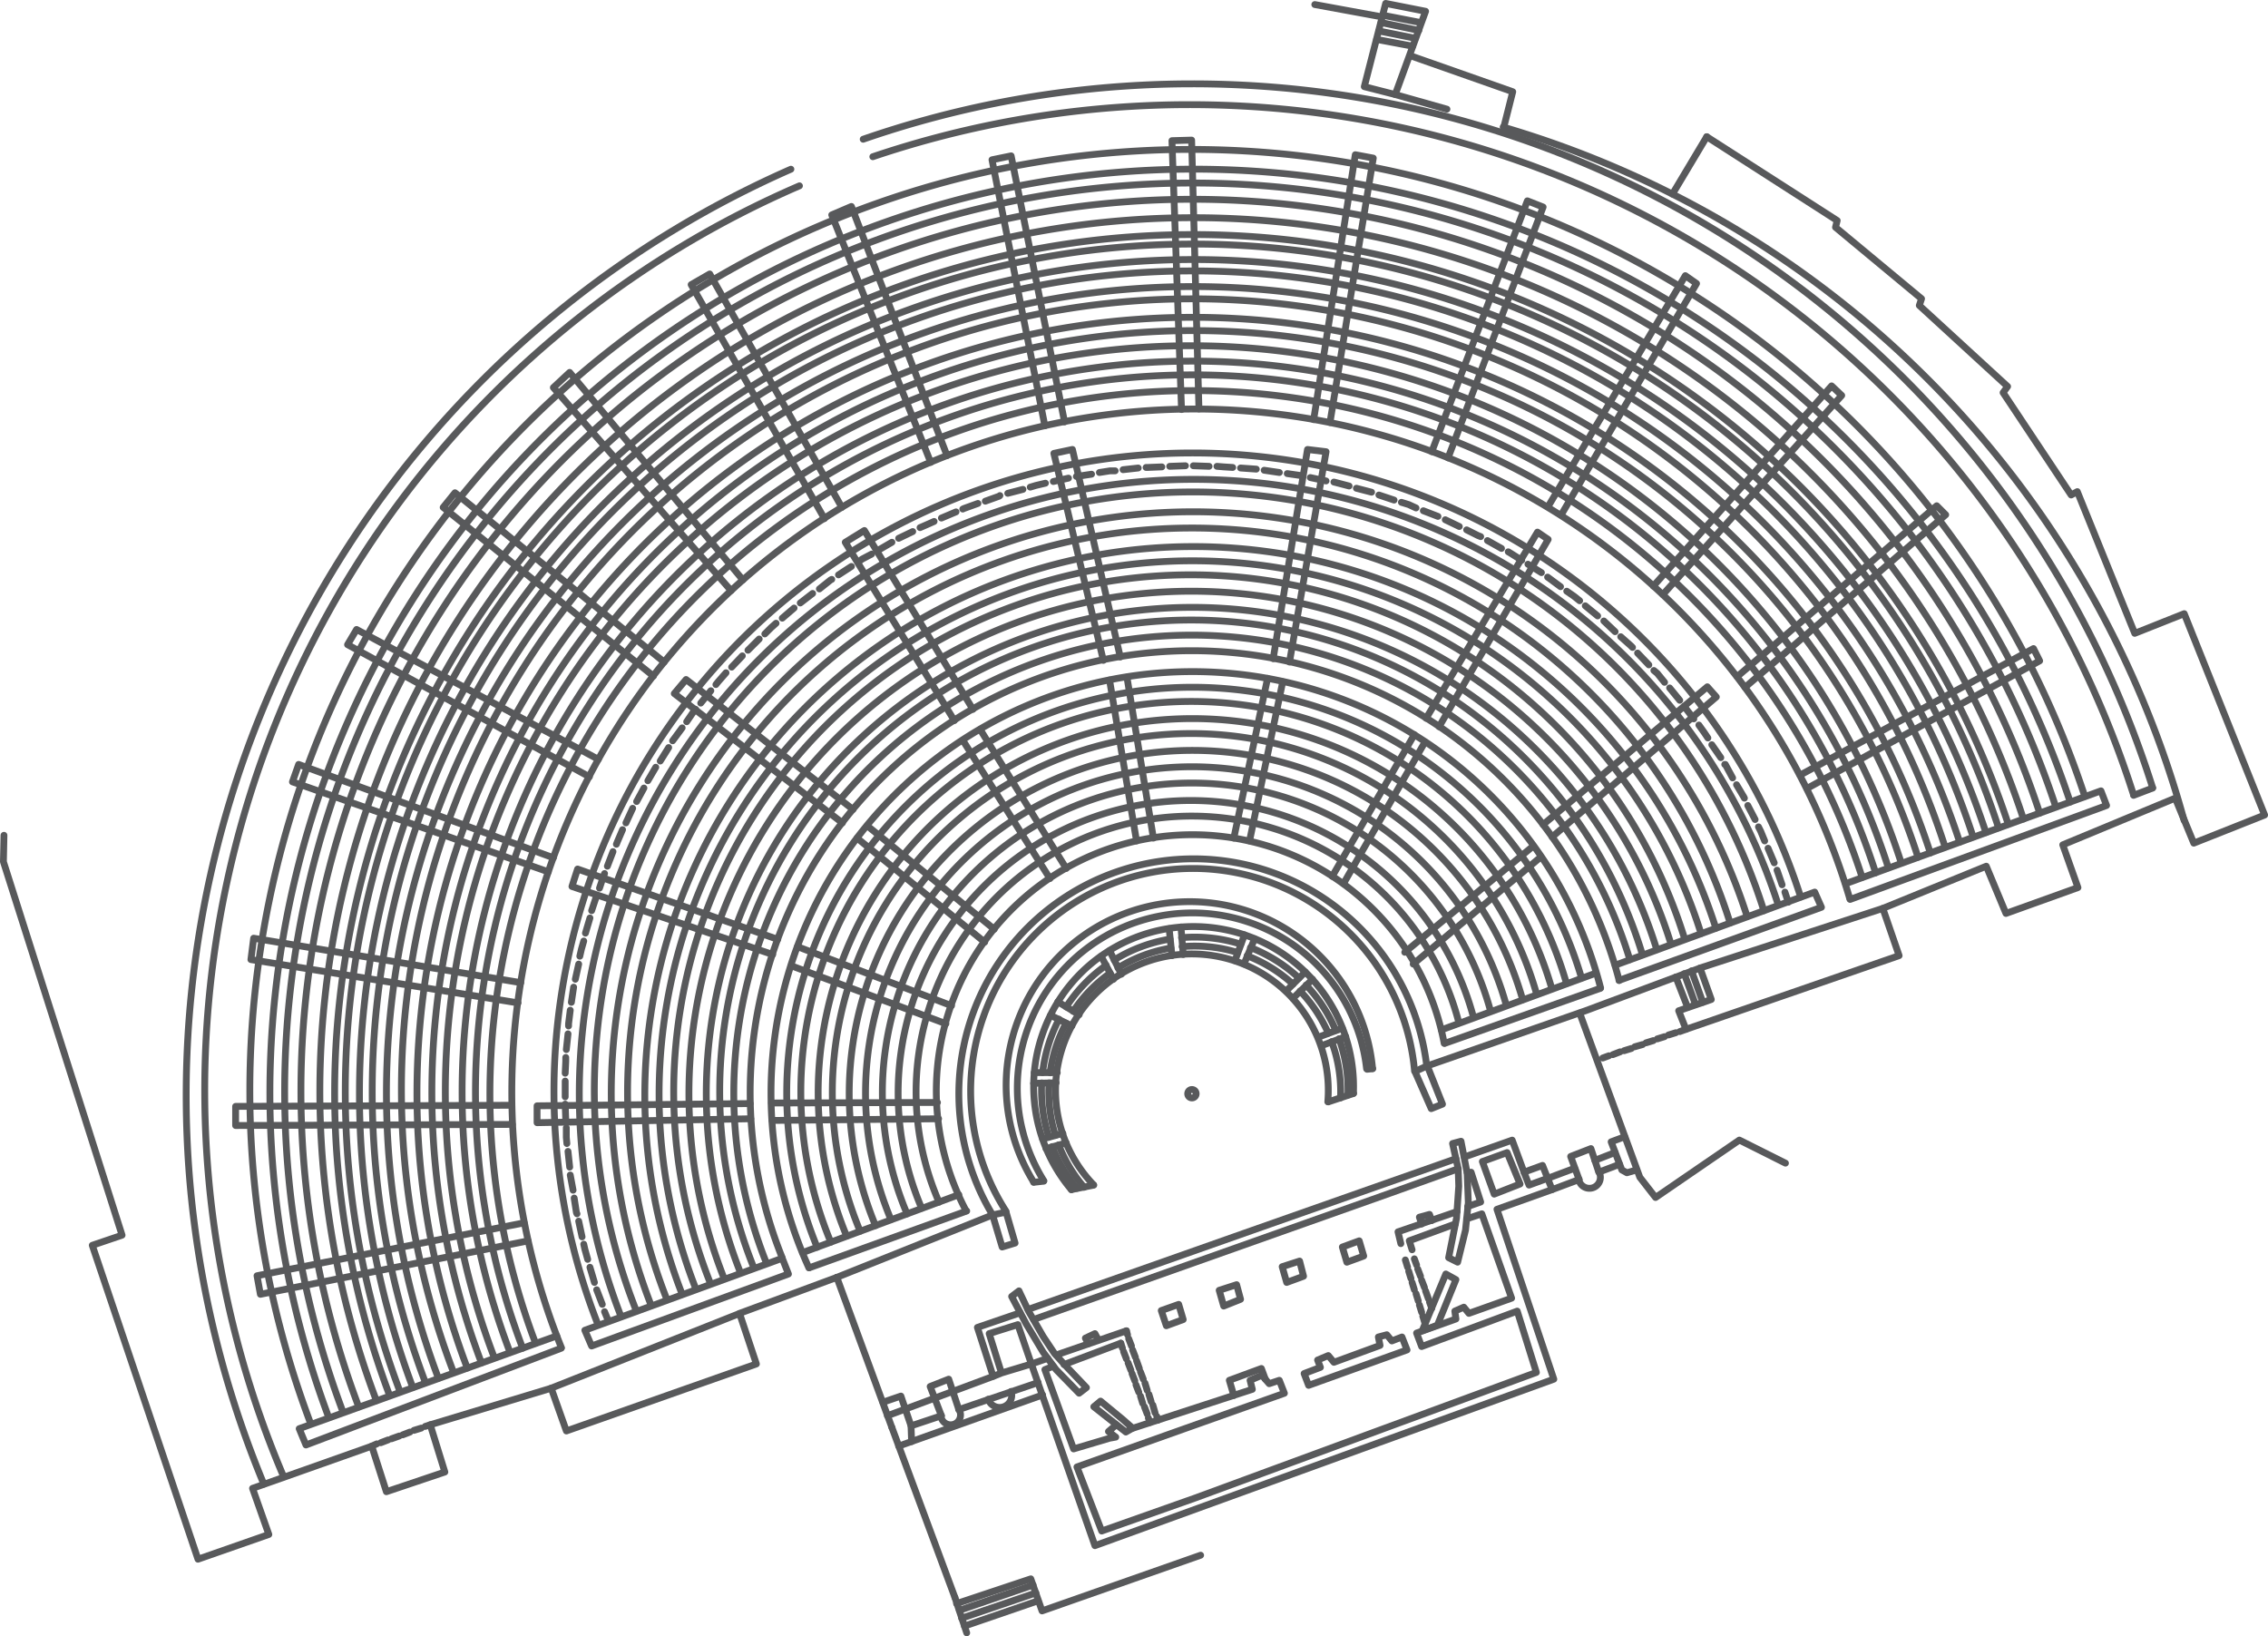 <?xml version="1.0" encoding="UTF-8"?>
<svg xmlns="http://www.w3.org/2000/svg" xmlns:xlink="http://www.w3.org/1999/xlink" width="165.9" height="119.666" viewBox="0 0 165.9 119.666">
  <defs>
    <clipPath id="a">
      <rect width="165.9" height="119.666" fill="none" stroke="#58595b" stroke-width="1"></rect>
    </clipPath>
  </defs>
  <line y1="0.165" x2="0.37" transform="translate(27.193 105.594)" fill="none" stroke="#58595b" stroke-linecap="round" stroke-linejoin="round" stroke-width="0.5"></line>
  <line y1="0.206" x2="0.535" transform="translate(27.851 105.307)" fill="none" stroke="#58595b" stroke-linecap="round" stroke-linejoin="round" stroke-width="0.5"></line>
  <line y1="0.206" x2="0.576" transform="translate(28.633 105.019)" fill="none" stroke="#58595b" stroke-linecap="round" stroke-linejoin="round" stroke-width="0.5"></line>
  <line y1="0.206" x2="0.535" transform="translate(29.455 104.731)" fill="none" stroke="#58595b" stroke-linecap="round" stroke-linejoin="round" stroke-width="0.5"></line>
  <line y1="0.165" x2="0.535" transform="translate(30.278 104.443)" fill="none" stroke="#58595b" stroke-linecap="round" stroke-linejoin="round" stroke-width="0.5"></line>
  <line y1="0.123" x2="0.37" transform="translate(31.101 104.197)" fill="none" stroke="#58595b" stroke-linecap="round" stroke-linejoin="round" stroke-width="0.5"></line>
  <path d="M41.055,98.6,22.38,105.677l-.494-1.193L40.726,97.7" fill="none" stroke="#58595b" stroke-linecap="round" stroke-linejoin="round" stroke-width="0.5"></path>
  <g clip-path="url(#a)">
    <path d="M61.211,93.419l-7.116,2.633,1.234,3.7-13.9,4.9-1.11-3.127L31.471,104.2l1.069,3.455-4.277,1.44-1.07-3.332-8.72,3.085,1.192,3.373-5.182,1.81L6.749,91.074l2.18-.74L.25,63.021l.041-1.933" fill="none" stroke="#58595b" stroke-linecap="round" stroke-linejoin="round" stroke-width="0.5"></path>
  </g>
  <line y1="5.43" x2="13.698" transform="translate(40.315 96.093)" fill="none" stroke="#58595b" stroke-linecap="round" stroke-linejoin="round" stroke-width="0.5"></line>
  <path d="M42.7,90.992l.082.37.206.741" fill="none" stroke="#58595b" stroke-linecap="round" stroke-linejoin="round" stroke-width="0.5"></path>
  <line x2="0.329" y2="1.111" transform="translate(43.153 92.679)" fill="none" stroke="#58595b" stroke-linecap="round" stroke-linejoin="round" stroke-width="0.5"></line>
  <line x2="0.411" y2="1.069" transform="translate(43.646 94.324)" fill="none" stroke="#58595b" stroke-linecap="round" stroke-linejoin="round" stroke-width="0.5"></line>
  <line x2="0.288" y2="0.699" transform="translate(44.222 95.928)" fill="none" stroke="#58595b" stroke-linecap="round" stroke-linejoin="round" stroke-width="0.5"></line>
  <path d="M42.783,97.286l14.438-5.265.453,1.152-14.4,5.265-.494-1.152" fill="none" stroke="#58595b" stroke-linecap="round" stroke-linejoin="round" stroke-width="0.5"></path>
  <path d="M79.6,98.273l-.206-.411.7-.329.246.452" fill="none" stroke="#58595b" stroke-linecap="round" stroke-linejoin="round" stroke-width="0.5"></path>
  <line x2="0.082" y2="0.288" transform="translate(82.395 97.327)" fill="none" stroke="#58595b" stroke-linecap="round" stroke-linejoin="round" stroke-width="0.5"></line>
  <line x1="4.031" y1="10.983" transform="translate(61.211 93.419)" fill="none" stroke="#58595b" stroke-linecap="round" stroke-linejoin="round" stroke-width="0.5"></line>
  <g clip-path="url(#a)">
    <line x1="0.864" y1="2.591" transform="translate(69.849 116.825)" fill="none" stroke="#58595b" stroke-linecap="round" stroke-linejoin="round" stroke-width="0.5"></line>
  </g>
  <line x1="4.607" y1="12.423" transform="translate(65.242 104.402)" fill="none" stroke="#58595b" stroke-linecap="round" stroke-linejoin="round" stroke-width="0.5"></line>
  <path d="M77.048,99.918l-.617.247,2.1,5.8,2.632-.782.453-.082-.535-.411.576-.494" fill="none" stroke="#58595b" stroke-linecap="round" stroke-linejoin="round" stroke-width="0.5"></path>
  <line y1="1.769" x2="5.142" transform="translate(77.253 97.327)" fill="none" stroke="#58595b" stroke-linecap="round" stroke-linejoin="round" stroke-width="0.5"></line>
  <line y1="1.563" x2="4.155" transform="translate(77.829 98.232)" fill="none" stroke="#58595b" stroke-linecap="round" stroke-linejoin="round" stroke-width="0.5"></line>
  <path d="M74.621,96.011,71.495,97.08l1.152,3.579" fill="none" stroke="#58595b" stroke-linecap="round" stroke-linejoin="round" stroke-width="0.5"></path>
  <path d="M64.913,103.538l7.733-2.879.617-.247,2.18-.658-.987-2.88-2.1.658.9,2.88" fill="none" stroke="#58595b" stroke-linecap="round" stroke-linejoin="round" stroke-width="0.5"></path>
  <line y1="0.74" x2="2.221" transform="translate(66.641 103.539)" fill="none" stroke="#58595b" stroke-linecap="round" stroke-linejoin="round" stroke-width="0.5"></line>
  <line y1="1.974" x2="5.8" transform="translate(70.137 101.112)" fill="none" stroke="#58595b" stroke-linecap="round" stroke-linejoin="round" stroke-width="0.5"></line>
  <line x1="10.53" y2="3.743" transform="translate(65.736 102.016)" fill="none" stroke="#58595b" stroke-linecap="round" stroke-linejoin="round" stroke-width="0.5"></line>
  <path d="M64.584,102.551,65.9,102.1l.741,2.18.041,1.151" fill="none" stroke="#58595b" stroke-linecap="round" stroke-linejoin="round" stroke-width="0.5"></path>
  <line y1="1.851" x2="5.389" transform="translate(70.178 115.92)" fill="none" stroke="#58595b" stroke-linecap="round" stroke-linejoin="round" stroke-width="0.5"></line>
  <line y1="1.851" x2="5.43" transform="translate(70.343 116.495)" fill="none" stroke="#58595b" stroke-linecap="round" stroke-linejoin="round" stroke-width="0.5"></line>
  <g clip-path="url(#a)">
    <line y1="1.851" x2="5.389" transform="translate(70.548 117.071)" fill="none" stroke="#58595b" stroke-linecap="round" stroke-linejoin="round" stroke-width="0.5"></line>
  </g>
  <path d="M68.862,103.538l-.823-2.139,1.358-.535.74,2.222" fill="none" stroke="#58595b" stroke-linecap="round" stroke-linejoin="round" stroke-width="0.5"></path>
  <g clip-path="url(#a)">
    <path d="M72.285,102.331a.884.884,0,0,0,1.675-.567" fill="none" stroke="#58595b" stroke-linecap="round" stroke-linejoin="round" stroke-width="0.5"></path>
    <path d="M68.821,103.5a.72.72,0,1,0,1.3-.445" fill="none" stroke="#58595b" stroke-linecap="round" stroke-linejoin="round" stroke-width="0.5"></path>
    <path d="M74.538,94.406,74,94.817l1.07,2.016,1.234,2.057.946,1.275,1.686,1.727.535-.411L77.87,99.8l-.741-.823-.822-1.234-1.07-1.851-.7-1.481" fill="none" stroke="#58595b" stroke-linecap="round" stroke-linejoin="round" stroke-width="0.5"></path>
    <line x2="0.123" y2="0.37" transform="translate(81.984 98.232)" fill="none" stroke="#58595b" stroke-linecap="round" stroke-linejoin="round" stroke-width="0.5"></line>
    <line x2="0.206" y2="0.535" transform="translate(82.189 98.849)" fill="none" stroke="#58595b" stroke-linecap="round" stroke-linejoin="round" stroke-width="0.5"></line>
    <line x2="0.206" y2="0.535" transform="translate(82.518 99.672)" fill="none" stroke="#58595b" stroke-linecap="round" stroke-linejoin="round" stroke-width="0.5"></line>
    <line x2="0.206" y2="0.535" transform="translate(82.806 100.453)" fill="none" stroke="#58595b" stroke-linecap="round" stroke-linejoin="round" stroke-width="0.5"></line>
    <line x2="0.206" y2="0.535" transform="translate(83.094 101.276)" fill="none" stroke="#58595b" stroke-linecap="round" stroke-linejoin="round" stroke-width="0.5"></line>
    <line x2="0.165" y2="0.535" transform="translate(83.423 102.099)" fill="none" stroke="#58595b" stroke-linecap="round" stroke-linejoin="round" stroke-width="0.5"></line>
    <line x2="0.206" y2="0.535" transform="translate(83.711 102.88)" fill="none" stroke="#58595b" stroke-linecap="round" stroke-linejoin="round" stroke-width="0.5"></line>
    <line x2="0.123" y2="0.329" transform="translate(83.999 103.703)" fill="none" stroke="#58595b" stroke-linecap="round" stroke-linejoin="round" stroke-width="0.5"></line>
    <line x2="0.206" y2="0.535" transform="translate(82.56 97.903)" fill="none" stroke="#58595b" stroke-linecap="round" stroke-linejoin="round" stroke-width="0.5"></line>
    <line x2="0.206" y2="0.535" transform="translate(82.847 98.726)" fill="none" stroke="#58595b" stroke-linecap="round" stroke-linejoin="round" stroke-width="0.5"></line>
    <line x2="0.206" y2="0.576" transform="translate(83.135 99.507)" fill="none" stroke="#58595b" stroke-linecap="round" stroke-linejoin="round" stroke-width="0.5"></line>
    <line x2="0.206" y2="0.535" transform="translate(83.423 100.33)" fill="none" stroke="#58595b" stroke-linecap="round" stroke-linejoin="round" stroke-width="0.5"></line>
    <line x2="0.165" y2="0.535" transform="translate(83.752 101.152)" fill="none" stroke="#58595b" stroke-linecap="round" stroke-linejoin="round" stroke-width="0.5"></line>
    <line x2="0.165" y2="0.535" transform="translate(84.04 101.975)" fill="none" stroke="#58595b" stroke-linecap="round" stroke-linejoin="round" stroke-width="0.5"></line>
    <line x2="0.165" y2="0.576" transform="translate(84.328 102.757)" fill="none" stroke="#58595b" stroke-linecap="round" stroke-linejoin="round" stroke-width="0.5"></line>
    <line x2="0.082" y2="0.288" transform="translate(84.616 103.579)" fill="none" stroke="#58595b" stroke-linecap="round" stroke-linejoin="round" stroke-width="0.5"></line>
    <path d="M80.009,102.88l.494-.411,1.645,1.357.7.617-.493.288-2.345-1.851" fill="none" stroke="#58595b" stroke-linecap="round" stroke-linejoin="round" stroke-width="0.5"></path>
    <path d="M57.852,12.376A73.98,73.98,0,0,0,19.3,108.541" fill="none" stroke="#58595b" stroke-linecap="round" stroke-linejoin="round" stroke-width="0.5"></path>
    <line y1="0.329" x2="1.645" transform="translate(78.364 86.673)" fill="none" stroke="#58595b" stroke-linecap="round" stroke-linejoin="round" stroke-width="0.5"></line>
    <line y1="0.082" x2="0.74" transform="translate(75.608 86.385)" fill="none" stroke="#58595b" stroke-linecap="round" stroke-linejoin="round" stroke-width="0.5"></line>
    <line y1="4.566" x2="11.394" transform="translate(61.211 88.853)" fill="none" stroke="#58595b" stroke-linecap="round" stroke-linejoin="round" stroke-width="0.5"></line>
    <path d="M72.605,88.853l.7,2.345.946-.288-.658-2.263-.987.206" fill="none" stroke="#58595b" stroke-linecap="round" stroke-linejoin="round" stroke-width="0.5"></path>
    <line y1="0.411" x2="1.481" transform="translate(76.266 82.889)" fill="none" stroke="#58595b" stroke-linecap="round" stroke-linejoin="round" stroke-width="0.5"></line>
    <line y1="0.411" x2="1.481" transform="translate(76.513 83.589)" fill="none" stroke="#58595b" stroke-linecap="round" stroke-linejoin="round" stroke-width="0.5"></line>
    <path d="M77.442,83.73a10.693,10.693,0,0,0,1.858,3.1" fill="none" stroke="#58595b" stroke-linecap="round" stroke-linejoin="round" stroke-width="0.5"></path>
    <path d="M76.966,83.856a11.208,11.208,0,0,0,1.808,3.052" fill="none" stroke="#58595b" stroke-linecap="round" stroke-linejoin="round" stroke-width="0.5"></path>
    <line x2="1.687" transform="translate(75.649 78.446)" fill="none" stroke="#58595b" stroke-linecap="round" stroke-linejoin="round" stroke-width="0.5"></line>
    <line y1="0.041" x2="1.645" transform="translate(75.608 79.187)" fill="none" stroke="#58595b" stroke-linecap="round" stroke-linejoin="round" stroke-width="0.5"></line>
    <path d="M76.2,79.2a11.2,11.2,0,0,0,.52,3.958" fill="none" stroke="#58595b" stroke-linecap="round" stroke-linejoin="round" stroke-width="0.5"></path>
    <path d="M76.739,79.2a10.652,10.652,0,0,0,.463,3.837" fill="none" stroke="#58595b" stroke-linecap="round" stroke-linejoin="round" stroke-width="0.5"></path>
    <line x2="1.563" y2="0.946" transform="translate(77.377 73.264)" fill="none" stroke="#58595b" stroke-linecap="round" stroke-linejoin="round" stroke-width="0.5"></line>
    <line x2="1.563" y2="0.782" transform="translate(76.842 74.251)" fill="none" stroke="#58595b" stroke-linecap="round" stroke-linejoin="round" stroke-width="0.5"></line>
    <path d="M77.464,74.541a11.209,11.209,0,0,0-1.2,3.9" fill="none" stroke="#58595b" stroke-linecap="round" stroke-linejoin="round" stroke-width="0.5"></path>
    <path d="M77.982,74.828a10.669,10.669,0,0,0-1.17,3.629" fill="none" stroke="#58595b" stroke-linecap="round" stroke-linejoin="round" stroke-width="0.5"></path>
    <line x2="0.864" y2="1.728" transform="translate(81.161 69.52)" fill="none" stroke="#58595b" stroke-linecap="round" stroke-linejoin="round" stroke-width="0.5"></line>
    <line x2="0.905" y2="1.686" transform="translate(80.544 69.932)" fill="none" stroke="#58595b" stroke-linecap="round" stroke-linejoin="round" stroke-width="0.5"></line>
    <path d="M80.916,70.593a11.222,11.222,0,0,0-2.926,3.046" fill="none" stroke="#58595b" stroke-linecap="round" stroke-linejoin="round" stroke-width="0.5"></path>
    <path d="M81.2,71.169a10.662,10.662,0,0,0-2.7,2.794" fill="none" stroke="#58595b" stroke-linecap="round" stroke-linejoin="round" stroke-width="0.5"></path>
    <path d="M85.585,68.68A11.2,11.2,0,0,0,81.5,70.207" fill="none" stroke="#58595b" stroke-linecap="round" stroke-linejoin="round" stroke-width="0.5"></path>
    <line y1="4.155" x2="11.518" transform="translate(59.195 88.565)" fill="none" stroke="#58595b" stroke-linecap="round" stroke-linejoin="round" stroke-width="0.5"></line>
    <line y1="4.237" x2="11.435" transform="translate(58.702 87.372)" fill="none" stroke="#58595b" stroke-linecap="round" stroke-linejoin="round" stroke-width="0.5"></line>
    <line y1="0.041" x2="12.135" transform="translate(56.439 80.627)" fill="none" stroke="#58595b" stroke-linecap="round" stroke-linejoin="round" stroke-width="0.5"></line>
    <line y1="0.123" x2="12.176" transform="translate(56.48 81.82)" fill="none" stroke="#58595b" stroke-linecap="round" stroke-linejoin="round" stroke-width="0.5"></line>
    <line x2="11.271" y2="4.319" transform="translate(58.331 69.232)" fill="none" stroke="#58595b" stroke-linecap="round" stroke-linejoin="round" stroke-width="0.5"></line>
    <line x2="11.312" y2="4.237" transform="translate(57.879 70.631)" fill="none" stroke="#58595b" stroke-linecap="round" stroke-linejoin="round" stroke-width="0.5"></line>
    <line x2="9.296" y2="7.569" transform="translate(63.432 60.389)" fill="none" stroke="#58595b" stroke-linecap="round" stroke-linejoin="round" stroke-width="0.5"></line>
    <line x2="9.337" y2="7.61" transform="translate(62.692 61.293)" fill="none" stroke="#58595b" stroke-linecap="round" stroke-linejoin="round" stroke-width="0.5"></line>
    <line x2="6.294" y2="10.16" transform="translate(71.7 53.354)" fill="none" stroke="#58595b" stroke-linecap="round" stroke-linejoin="round" stroke-width="0.5"></line>
    <line x2="6.376" y2="10.119" transform="translate(70.425 54.136)" fill="none" stroke="#58595b" stroke-linecap="round" stroke-linejoin="round" stroke-width="0.5"></line>
    <line x2="1.933" y2="11.764" transform="translate(82.436 49.529)" fill="none" stroke="#58595b" stroke-linecap="round" stroke-linejoin="round" stroke-width="0.5"></line>
    <line x2="1.974" y2="11.764" transform="translate(81.161 49.735)" fill="none" stroke="#58595b" stroke-linecap="round" stroke-linejoin="round" stroke-width="0.5"></line>
    <path d="M58.478,13.591a72.045,72.045,0,0,0-37.723,94.422" fill="none" stroke="#58595b" stroke-linecap="round" stroke-linejoin="round" stroke-width="0.5"></path>
    <path d="M84.986,34.145l-1.028.041h-.124" fill="none" stroke="#58595b" stroke-linecap="round" stroke-linejoin="round" stroke-width="0.5"></path>
    <line x1="1.111" y2="0.123" transform="translate(82.148 34.227)" fill="none" stroke="#58595b" stroke-linecap="round" stroke-linejoin="round" stroke-width="0.5"></line>
    <path d="M81.572,34.433H81.2l-.782.123" fill="none" stroke="#58595b" stroke-linecap="round" stroke-linejoin="round" stroke-width="0.5"></path>
    <line x1="1.111" y2="0.165" transform="translate(78.734 34.68)" fill="none" stroke="#58595b" stroke-linecap="round" stroke-linejoin="round" stroke-width="0.5"></line>
    <line x1="1.111" y2="0.247" transform="translate(77.047 34.968)" fill="none" stroke="#58595b" stroke-linecap="round" stroke-linejoin="round" stroke-width="0.5"></line>
    <path d="M76.472,35.338l-.7.165-.412.123" fill="none" stroke="#58595b" stroke-linecap="round" stroke-linejoin="round" stroke-width="0.5"></path>
    <line x1="1.111" y2="0.288" transform="translate(73.715 35.79)" fill="none" stroke="#58595b" stroke-linecap="round" stroke-linejoin="round" stroke-width="0.5"></line>
    <path d="M73.14,36.243l-.041.041-1.028.37" fill="none" stroke="#58595b" stroke-linecap="round" stroke-linejoin="round" stroke-width="0.5"></path>
    <path d="M71.535,36.819l-1.028.37-.083.041" fill="none" stroke="#58595b" stroke-linecap="round" stroke-linejoin="round" stroke-width="0.5"></path>
    <line x1="1.069" y2="0.452" transform="translate(68.862 37.436)" fill="none" stroke="#58595b" stroke-linecap="round" stroke-linejoin="round" stroke-width="0.5"></line>
    <path d="M68.327,38.135l-.37.165-.658.287" fill="none" stroke="#58595b" stroke-linecap="round" stroke-linejoin="round" stroke-width="0.5"></path>
    <line x1="1.028" y2="0.494" transform="translate(65.736 38.875)" fill="none" stroke="#58595b" stroke-linecap="round" stroke-linejoin="round" stroke-width="0.5"></line>
    <line x1="0.987" y2="0.576" transform="translate(64.255 39.657)" fill="none" stroke="#58595b" stroke-linecap="round" stroke-linejoin="round" stroke-width="0.5"></line>
    <path d="M63.761,40.521l-.7.37-.288.206" fill="none" stroke="#58595b" stroke-linecap="round" stroke-linejoin="round" stroke-width="0.5"></path>
    <line x1="0.946" y2="0.617" transform="translate(61.334 41.426)" fill="none" stroke="#58595b" stroke-linecap="round" stroke-linejoin="round" stroke-width="0.5"></line>
    <path d="M60.841,42.372l-.082.041-.823.658" fill="none" stroke="#58595b" stroke-linecap="round" stroke-linejoin="round" stroke-width="0.5"></path>
    <line x1="0.905" y2="0.699" transform="translate(58.537 43.4)" fill="none" stroke="#58595b" stroke-linecap="round" stroke-linejoin="round" stroke-width="0.5"></line>
    <line x1="0.864" y2="0.74" transform="translate(57.221 44.469)" fill="none" stroke="#58595b" stroke-linecap="round" stroke-linejoin="round" stroke-width="0.5"></line>
    <path d="M56.768,45.58l-.37.329-.453.453" fill="none" stroke="#58595b" stroke-linecap="round" stroke-linejoin="round" stroke-width="0.5"></path>
    <line x1="0.823" y2="0.823" transform="translate(54.711 46.732)" fill="none" stroke="#58595b" stroke-linecap="round" stroke-linejoin="round" stroke-width="0.5"></line>
    <line x1="0.782" y2="0.823" transform="translate(53.518 47.966)" fill="none" stroke="#58595b" stroke-linecap="round" stroke-linejoin="round" stroke-width="0.5"></line>
    <path d="M53.107,49.2l-.576.658-.164.206" fill="none" stroke="#58595b" stroke-linecap="round" stroke-linejoin="round" stroke-width="0.5"></path>
    <line x1="0.74" y2="0.905" transform="translate(51.257 50.516)" fill="none" stroke="#58595b" stroke-linecap="round" stroke-linejoin="round" stroke-width="0.5"></line>
    <path d="M50.886,51.874,50.763,52l-.535.782" fill="none" stroke="#58595b" stroke-linecap="round" stroke-linejoin="round" stroke-width="0.5"></path>
    <line x1="0.699" y2="0.946" transform="translate(49.2 53.231)" fill="none" stroke="#58595b" stroke-linecap="round" stroke-linejoin="round" stroke-width="0.5"></line>
    <line x1="0.617" y2="0.987" transform="translate(48.295 54.671)" fill="none" stroke="#58595b" stroke-linecap="round" stroke-linejoin="round" stroke-width="0.5"></line>
    <path d="M47.966,56.111l-.288.494-.288.493" fill="none" stroke="#58595b" stroke-linecap="round" stroke-linejoin="round" stroke-width="0.5"></path>
    <line x1="0.535" y2="0.987" transform="translate(46.567 57.632)" fill="none" stroke="#58595b" stroke-linecap="round" stroke-linejoin="round" stroke-width="0.5"></line>
    <line x1="0.494" y2="1.069" transform="translate(45.785 59.113)" fill="none" stroke="#58595b" stroke-linecap="round" stroke-linejoin="round" stroke-width="0.5"></line>
    <path d="M45.539,60.676l-.37.864-.082.205" fill="none" stroke="#58595b" stroke-linecap="round" stroke-linejoin="round" stroke-width="0.5"></path>
    <line x1="0.411" y2="1.069" transform="translate(44.428 62.281)" fill="none" stroke="#58595b" stroke-linecap="round" stroke-linejoin="round" stroke-width="0.5"></line>
    <path d="M44.222,63.885l-.082.206-.288.863" fill="none" stroke="#58595b" stroke-linecap="round" stroke-linejoin="round" stroke-width="0.5"></path>
    <line x1="0.37" y2="1.111" transform="translate(43.277 65.489)" fill="none" stroke="#58595b" stroke-linecap="round" stroke-linejoin="round" stroke-width="0.5"></line>
    <line x1="0.329" y2="1.111" transform="translate(42.824 67.134)" fill="none" stroke="#58595b" stroke-linecap="round" stroke-linejoin="round" stroke-width="0.5"></line>
    <path d="M42.7,68.821l-.165.576-.123.535" fill="none" stroke="#58595b" stroke-linecap="round" stroke-linejoin="round" stroke-width="0.5"></path>
    <line x1="0.247" y2="1.111" transform="translate(42.083 70.507)" fill="none" stroke="#58595b" stroke-linecap="round" stroke-linejoin="round" stroke-width="0.5"></line>
    <line x1="0.165" y2="1.111" transform="translate(41.795 72.194)" fill="none" stroke="#58595b" stroke-linecap="round" stroke-linejoin="round" stroke-width="0.5"></line>
    <path d="M41.713,73.881l-.123.987v.165" fill="none" stroke="#58595b" stroke-linecap="round" stroke-linejoin="round" stroke-width="0.5"></path>
    <line x1="0.123" y2="1.152" transform="translate(41.426 75.608)" fill="none" stroke="#58595b" stroke-linecap="round" stroke-linejoin="round" stroke-width="0.5"></line>
    <path d="M41.384,77.336v.288l-.041.864" fill="none" stroke="#58595b" stroke-linecap="round" stroke-linejoin="round" stroke-width="0.5"></path>
    <line y2="1.152" transform="translate(41.343 79.063)" fill="none" stroke="#58595b" stroke-linecap="round" stroke-linejoin="round" stroke-width="0.5"></line>
    <line x2="0.041" y2="1.152" transform="translate(41.343 80.75)" fill="none" stroke="#58595b" stroke-linecap="round" stroke-linejoin="round" stroke-width="0.5"></line>
    <path d="M41.425,82.478v.7l.041.453" fill="none" stroke="#58595b" stroke-linecap="round" stroke-linejoin="round" stroke-width="0.5"></path>
    <line x2="0.123" y2="1.152" transform="translate(41.549 84.205)" fill="none" stroke="#58595b" stroke-linecap="round" stroke-linejoin="round" stroke-width="0.5"></line>
    <line x2="0.206" y2="1.111" transform="translate(41.713 85.933)" fill="none" stroke="#58595b" stroke-linecap="round" stroke-linejoin="round" stroke-width="0.5"></line>
    <path d="M42,87.619l.165,1.069.041.083" fill="none" stroke="#58595b" stroke-linecap="round" stroke-linejoin="round" stroke-width="0.5"></path>
    <line x2="0.247" y2="1.152" transform="translate(42.33 89.306)" fill="none" stroke="#58595b" stroke-linecap="round" stroke-linejoin="round" stroke-width="0.5"></line>
    <path d="M54.917,81.819l-15.631.288V80.873l15.59-.165" fill="none" stroke="#58595b" stroke-linecap="round" stroke-linejoin="round" stroke-width="0.5"></path>
    <path d="M56.522,69.808,41.837,64.831l.411-1.275L56.892,68.7" fill="none" stroke="#58595b" stroke-linecap="round" stroke-linejoin="round" stroke-width="0.5"></path>
    <path d="M61.622,60.183l-12.3-9.461.864-1.028L62.4,59.2" fill="none" stroke="#58595b" stroke-linecap="round" stroke-linejoin="round" stroke-width="0.5"></path>
    <path d="M69.808,52.7l-7.98-13.04,1.4-.863,7.938,13.08" fill="none" stroke="#58595b" stroke-linecap="round" stroke-linejoin="round" stroke-width="0.5"></path>
    <path d="M80.708,48.295l-3.62-15.137,1.358-.288,3.5,15.178" fill="none" stroke="#58595b" stroke-linecap="round" stroke-linejoin="round" stroke-width="0.5"></path>
    <path d="M76.43,31.142,72.563,11.686l1.4-.288L77.87,30.854" fill="none" stroke="#58595b" stroke-linecap="round" stroke-linejoin="round" stroke-width="0.5"></path>
    <path d="M68.08,33.816l-7.24-18.1,1.44-.617,6.993,18.222" fill="none" stroke="#58595b" stroke-linecap="round" stroke-linejoin="round" stroke-width="0.5"></path>
    <path d="M60.306,37.929,50.557,20.817l1.358-.781,9.666,17.07" fill="none" stroke="#58595b" stroke-linecap="round" stroke-linejoin="round" stroke-width="0.5"></path>
    <path d="M53.478,43.194l-13-14.849,1.192-1.111,12.67,15.178" fill="none" stroke="#58595b" stroke-linecap="round" stroke-linejoin="round" stroke-width="0.5"></path>
    <path d="M47.8,49.447,32.417,37.107l.864-1.07,15.3,12.382" fill="none" stroke="#58595b" stroke-linecap="round" stroke-linejoin="round" stroke-width="0.5"></path>
    <path d="M43.77,55.535l-17.688-9.5-.658,1.111L43.112,56.81" fill="none" stroke="#58595b" stroke-linecap="round" stroke-linejoin="round" stroke-width="0.5"></path>
    <path d="M40.479,62.733,21.845,55.905l-.452,1.275,18.716,6.581" fill="none" stroke="#58595b" stroke-linecap="round" stroke-linejoin="round" stroke-width="0.5"></path>
    <path d="M38.093,71.865l-19.539-3.25-.2,1.563,19.538,3.168" fill="none" stroke="#58595b" stroke-linecap="round" stroke-linejoin="round" stroke-width="0.5"></path>
    <path d="M37.435,80.832l-20.2.082v1.4l20.238-.082" fill="none" stroke="#58595b" stroke-linecap="round" stroke-linejoin="round" stroke-width="0.5"></path>
    <path d="M38.34,89.429,18.8,93.3l.247,1.357,19.58-3.908" fill="none" stroke="#58595b" stroke-linecap="round" stroke-linejoin="round" stroke-width="0.5"></path>
    <line y1="0.535" x2="1.399" transform="translate(156.066 57.632)" fill="none" stroke="#58595b" stroke-linecap="round" stroke-linejoin="round" stroke-width="0.5"></line>
    <path d="M115.549,74.086l4.4,12.011,1.152,1.481,6.129-4.2,3.373,1.687" fill="none" stroke="#58595b" stroke-linecap="round" stroke-linejoin="round" stroke-width="0.5"></path>
    <path d="M95.393,100.453l.329.864,7.2-2.592-.371-.946-.74.288-.37-.452-.617.164.123.617L97.573,99.63l-.411-.493-.782.329.206.535-1.193.452" fill="none" stroke="#58595b" stroke-linecap="round" stroke-linejoin="round" stroke-width="0.5"></path>
    <path d="M107.281,89.141l1.111-.37,2.18,6.17-3.126,1.111-.371-.453-.658.288.082.576-2.879,1.028.37.987,6.993-2.591,1.4,4.484-24.928,9.173-6.869,2.426-1.81-4.689L91.4,102.8l2.551-.905-.371-.947-.74.247-.535-.617-.864.37.165.659-8.844,2.879" fill="none" stroke="#58595b" stroke-linecap="round" stroke-linejoin="round" stroke-width="0.5"></path>
    <path d="M90.252,102.057l-.329-1.111,2.345-.863.288.781" fill="none" stroke="#58595b" stroke-linecap="round" stroke-linejoin="round" stroke-width="0.5"></path>
    <path d="M76.636,99.342l-1.193.411,4.648,13.287,19.5-7.075,14.068-5.1L109.5,88.441,113.533,87l-.7-1.769-1.357.494.37.946,1.357-.494" fill="none" stroke="#58595b" stroke-linecap="round" stroke-linejoin="round" stroke-width="0.5"></path>
    <path d="M111.477,85.727l-.864-2.345-3.5,1.234" fill="none" stroke="#58595b" stroke-linecap="round" stroke-linejoin="round" stroke-width="0.5"></path>
    <path d="M108.433,84.946l.864,2.386,1.892-.741-.946-2.3-1.81.658" fill="none" stroke="#58595b" stroke-linecap="round" stroke-linejoin="round" stroke-width="0.5"></path>
    <path d="M103.291,91.4l-.206-.658,3.373-1.234" fill="none" stroke="#58595b" stroke-linecap="round" stroke-linejoin="round" stroke-width="0.5"></path>
    <path d="M102.468,90.951l-.206-.864,4.319-1.481" fill="none" stroke="#58595b" stroke-linecap="round" stroke-linejoin="round" stroke-width="0.5"></path>
    <line x2="0.165" y2="0.535" transform="translate(102.798 92.144)" fill="none" stroke="#58595b" stroke-linecap="round" stroke-linejoin="round" stroke-width="0.5"></line>
    <line x2="0.165" y2="0.535" transform="translate(103.044 92.967)" fill="none" stroke="#58595b" stroke-linecap="round" stroke-linejoin="round" stroke-width="0.5"></line>
    <line x2="0.165" y2="0.535" transform="translate(103.291 93.789)" fill="none" stroke="#58595b" stroke-linecap="round" stroke-linejoin="round" stroke-width="0.5"></line>
    <line x2="0.165" y2="0.535" transform="translate(103.579 94.612)" fill="none" stroke="#58595b" stroke-linecap="round" stroke-linejoin="round" stroke-width="0.5"></line>
    <line x2="0.165" y2="0.535" transform="translate(103.826 95.435)" fill="none" stroke="#58595b" stroke-linecap="round" stroke-linejoin="round" stroke-width="0.5"></line>
    <line x2="0.165" y2="0.535" transform="translate(104.073 96.257)" fill="none" stroke="#58595b" stroke-linecap="round" stroke-linejoin="round" stroke-width="0.5"></line>
    <line x2="0.165" y2="0.452" transform="translate(103.456 92.062)" fill="none" stroke="#58595b" stroke-linecap="round" stroke-linejoin="round" stroke-width="0.5"></line>
    <line x2="0.206" y2="0.535" transform="translate(103.702 92.802)" fill="none" stroke="#58595b" stroke-linecap="round" stroke-linejoin="round" stroke-width="0.5"></line>
    <line x2="0.206" y2="0.535" transform="translate(103.99 93.625)" fill="none" stroke="#58595b" stroke-linecap="round" stroke-linejoin="round" stroke-width="0.5"></line>
    <line x2="0.206" y2="0.576" transform="translate(104.278 94.406)" fill="none" stroke="#58595b" stroke-linecap="round" stroke-linejoin="round" stroke-width="0.5"></line>
    <line x2="0.165" y2="0.452" transform="translate(104.566 95.229)" fill="none" stroke="#58595b" stroke-linecap="round" stroke-linejoin="round" stroke-width="0.5"></line>
    <path d="M106.5,84.74,91.65,89.964,75.2,95.764" fill="none" stroke="#58595b" stroke-linecap="round" stroke-linejoin="round" stroke-width="0.5"></path>
    <path d="M75.608,96.5l26.12-9.255,4.936-1.769" fill="none" stroke="#58595b" stroke-linecap="round" stroke-linejoin="round" stroke-width="0.5"></path>
    <path d="M84.945,95.846l.37,1.111,1.234-.453-.329-1.11-1.275.452" fill="none" stroke="#58595b" stroke-linecap="round" stroke-linejoin="round" stroke-width="0.5"></path>
    <path d="M89.182,94.365l.329,1.152,1.234-.494-.288-1.069-1.275.411" fill="none" stroke="#58595b" stroke-linecap="round" stroke-linejoin="round" stroke-width="0.5"></path>
    <path d="M93.789,92.638l.329,1.152,1.234-.453-.288-1.11-1.275.411" fill="none" stroke="#58595b" stroke-linecap="round" stroke-linejoin="round" stroke-width="0.5"></path>
    <path d="M98.19,91.2l.329,1.111,1.234-.453-.329-1.11L98.19,91.2" fill="none" stroke="#58595b" stroke-linecap="round" stroke-linejoin="round" stroke-width="0.5"></path>
    <path d="M69.972,117.277l5.43-1.81.822,2.345,11.6-4.073" fill="none" stroke="#58595b" stroke-linecap="round" stroke-linejoin="round" stroke-width="0.5"></path>
    <line y1="0.74" x2="1.974" transform="translate(113.204 85.44)" fill="none" stroke="#58595b" stroke-linecap="round" stroke-linejoin="round" stroke-width="0.5"></line>
    <line y1="0.576" x2="1.481" transform="translate(116.66 84.287)" fill="none" stroke="#58595b" stroke-linecap="round" stroke-linejoin="round" stroke-width="0.5"></line>
    <line y1="0.74" x2="1.974" transform="translate(113.534 86.262)" fill="none" stroke="#58595b" stroke-linecap="round" stroke-linejoin="round" stroke-width="0.5"></line>
    <path d="M115.508,86.262l-.617-1.686L116.372,84l.576,1.727,1.522-.576" fill="none" stroke="#58595b" stroke-linecap="round" stroke-linejoin="round" stroke-width="0.5"></path>
    <path d="M115.478,86.25a.8.8,0,1,0,1.474-.554" fill="none" stroke="#58595b" stroke-linecap="round" stroke-linejoin="round" stroke-width="0.5"></path>
    <path d="M118.84,83.136l-.987.37.781,2.057.371.206.7-.206" fill="none" stroke="#58595b" stroke-linecap="round" stroke-linejoin="round" stroke-width="0.5"></path>
    <path d="M103.99,89.512l-.165-.494.741-.205.164.452" fill="none" stroke="#58595b" stroke-linecap="round" stroke-linejoin="round" stroke-width="0.5"></path>
    <path d="M105.759,93.172l-1.728,4.155,1.111-.412,1.357-3.332-.74-.411" fill="none" stroke="#58595b" stroke-linecap="round" stroke-linejoin="round" stroke-width="0.5"></path>
    <path d="M106.253,83.629l.411,1.851.041,1.275-.164,2.345-.576,2.879.658.329.576-2.344.206-2.016-.083-2.139-.452-2.345-.617.165" fill="none" stroke="#58595b" stroke-linecap="round" stroke-linejoin="round" stroke-width="0.5"></path>
    <path d="M107.363,88.236l.946-.329-.7-2.18-.288.041" fill="none" stroke="#58595b" stroke-linecap="round" stroke-linejoin="round" stroke-width="0.5"></path>
    <path d="M97.127,80.577a9.975,9.975,0,1,0-17.14,6.069" fill="none" stroke="#58595b" stroke-linecap="round" stroke-linejoin="round" stroke-width="0.5"></path>
    <path d="M99,79.962a11.7,11.7,0,1,0-20.63,7.046" fill="none" stroke="#58595b" stroke-linecap="round" stroke-linejoin="round" stroke-width="0.5"></path>
    <path d="M98.059,80.293a10.672,10.672,0,0,0-.647-4.109" fill="none" stroke="#58595b" stroke-linecap="round" stroke-linejoin="round" stroke-width="0.5"></path>
    <path d="M98.6,80.085a11.211,11.211,0,0,0-.65-4.118" fill="none" stroke="#58595b" stroke-linecap="round" stroke-linejoin="round" stroke-width="0.5"></path>
    <line y1="0.617" x2="1.851" transform="translate(97.162 79.968)" fill="none" stroke="#58595b" stroke-linecap="round" stroke-linejoin="round" stroke-width="0.5"></line>
    <path d="M99.962,78.154a12.813,12.813,0,1,0-23.608,8.2" fill="none" stroke="#58595b" stroke-linecap="round" stroke-linejoin="round" stroke-width="0.5"></path>
    <path d="M100.4,78.144a13.43,13.43,0,1,0-24.788,8.305" fill="none" stroke="#58595b" stroke-linecap="round" stroke-linejoin="round" stroke-width="0.5"></path>
    <line x1="0.411" y2="0.041" transform="translate(100.001 78.158)" fill="none" stroke="#58595b" stroke-linecap="round" stroke-linejoin="round" stroke-width="0.5"></line>
    <path d="M87.187,79.68a.308.308,0,1,0,.309.308.309.309,0,0,0-.309-.308" fill="none" stroke="#58595b" stroke-linecap="round" stroke-linejoin="round" stroke-width="0.5"></path>
    <path d="M124.845,10l9.543,6.129-.123.494,6.293,5.224-.164.493,6.458,5.924-.329.452L151.5,36.2l.452-.246,4.2,10.365,3.62-1.439,5.882,14.726-5.183,2.057-1.357-3.291-8.227,3.414,1.111,3.126-5.266,1.892-1.439-3.455-7.569,3.085,1.193,3.455-15.59,5.389-.535-1.357,2.386-.823-.823-2.3-8.391,3.127L104.4,77.953" fill="none" stroke="#58595b" stroke-linecap="round" stroke-linejoin="round" stroke-width="0.5"></path>
    <line y1="4.36" x2="13.369" transform="translate(124.352 66.435)" fill="none" stroke="#58595b" stroke-linecap="round" stroke-linejoin="round" stroke-width="0.5"></line>
    <line x1="0.452" y2="0.165" transform="translate(122.871 75.279)" fill="none" stroke="#58595b" stroke-linecap="round" stroke-linejoin="round" stroke-width="0.5"></line>
    <line x1="0.535" y2="0.165" transform="translate(122.048 75.526)" fill="none" stroke="#58595b" stroke-linecap="round" stroke-linejoin="round" stroke-width="0.5"></line>
    <line x1="0.535" y2="0.165" transform="translate(121.225 75.814)" fill="none" stroke="#58595b" stroke-linecap="round" stroke-linejoin="round" stroke-width="0.5"></line>
    <line x1="0.535" y2="0.165" transform="translate(120.403 76.102)" fill="none" stroke="#58595b" stroke-linecap="round" stroke-linejoin="round" stroke-width="0.5"></line>
    <line x1="0.576" y2="0.165" transform="translate(119.58 76.39)" fill="none" stroke="#58595b" stroke-linecap="round" stroke-linejoin="round" stroke-width="0.5"></line>
    <line x1="0.535" y2="0.165" transform="translate(118.798 76.678)" fill="none" stroke="#58595b" stroke-linecap="round" stroke-linejoin="round" stroke-width="0.5"></line>
    <line x1="0.535" y2="0.206" transform="translate(117.976 76.924)" fill="none" stroke="#58595b" stroke-linecap="round" stroke-linejoin="round" stroke-width="0.5"></line>
    <line x1="0.452" y2="0.165" transform="translate(117.236 77.212)" fill="none" stroke="#58595b" stroke-linecap="round" stroke-linejoin="round" stroke-width="0.5"></line>
    <line x2="0.864" y2="2.221" transform="translate(122.583 71.454)" fill="none" stroke="#58595b" stroke-linecap="round" stroke-linejoin="round" stroke-width="0.5"></line>
    <line x2="0.823" y2="2.262" transform="translate(123.2 71.207)" fill="none" stroke="#58595b" stroke-linecap="round" stroke-linejoin="round" stroke-width="0.5"></line>
    <line x2="0.823" y2="2.304" transform="translate(123.735 71.001)" fill="none" stroke="#58595b" stroke-linecap="round" stroke-linejoin="round" stroke-width="0.5"></line>
    <path d="M103.473,78.328A16.268,16.268,0,1,0,73.586,88.581" fill="none" stroke="#58595b" stroke-linecap="round" stroke-linejoin="round" stroke-width="0.5"></path>
    <path d="M104.362,77.945A17.173,17.173,0,1,0,72.6,88.843" fill="none" stroke="#58595b" stroke-linecap="round" stroke-linejoin="round" stroke-width="0.5"></path>
    <path d="M103.5,78.364l1.193,2.715.823-.329-1.111-2.8-.9.411" fill="none" stroke="#58595b" stroke-linecap="round" stroke-linejoin="round" stroke-width="0.5"></path>
    <line x2="0.165" y2="2.016" transform="translate(86.385 67.793)" fill="none" stroke="#58595b" stroke-linecap="round" stroke-linejoin="round" stroke-width="0.5"></line>
    <line x2="0.206" y2="1.974" transform="translate(85.521 67.916)" fill="none" stroke="#58595b" stroke-linecap="round" stroke-linejoin="round" stroke-width="0.5"></line>
    <path d="M85.649,69.335a10.663,10.663,0,0,0-3.871,1.453" fill="none" stroke="#58595b" stroke-linecap="round" stroke-linejoin="round" stroke-width="0.5"></path>
    <line x1="0.699" y2="1.892" transform="translate(90.334 68.368)" fill="none" stroke="#58595b" stroke-linecap="round" stroke-linejoin="round" stroke-width="0.5"></line>
    <line x1="0.782" y2="1.851" transform="translate(90.992 68.656)" fill="none" stroke="#58595b" stroke-linecap="round" stroke-linejoin="round" stroke-width="0.5"></line>
    <path d="M90.759,69.051a11.226,11.226,0,0,0-4.332-.476" fill="none" stroke="#58595b" stroke-linecap="round" stroke-linejoin="round" stroke-width="0.5"></path>
    <path d="M90.526,69.661a10.651,10.651,0,0,0-4.054-.43" fill="none" stroke="#58595b" stroke-linecap="round" stroke-linejoin="round" stroke-width="0.5"></path>
    <line x1="1.399" y2="1.399" transform="translate(94.077 71.083)" fill="none" stroke="#58595b" stroke-linecap="round" stroke-linejoin="round" stroke-width="0.5"></line>
    <line x1="1.44" y2="1.399" transform="translate(94.57 71.618)" fill="none" stroke="#58595b" stroke-linecap="round" stroke-linejoin="round" stroke-width="0.5"></line>
    <path d="M95.02,71.528A11.222,11.222,0,0,0,91.471,69.3" fill="none" stroke="#58595b" stroke-linecap="round" stroke-linejoin="round" stroke-width="0.5"></path>
    <path d="M94.58,71.974A10.67,10.67,0,0,0,91.225,69.9" fill="none" stroke="#58595b" stroke-linecap="round" stroke-linejoin="round" stroke-width="0.5"></path>
    <line y1="0.658" x2="1.769" transform="translate(96.422 75.197)" fill="none" stroke="#58595b" stroke-linecap="round" stroke-linejoin="round" stroke-width="0.5"></line>
    <line y1="0.658" x2="1.769" transform="translate(96.669 75.814)" fill="none" stroke="#58595b" stroke-linecap="round" stroke-linejoin="round" stroke-width="0.5"></line>
    <path d="M97.708,75.356a11.211,11.211,0,0,0-2.169-3.314" fill="none" stroke="#58595b" stroke-linecap="round" stroke-linejoin="round" stroke-width="0.5"></path>
    <path d="M97.163,75.567A10.656,10.656,0,0,0,95.1,72.476" fill="none" stroke="#58595b" stroke-linecap="round" stroke-linejoin="round" stroke-width="0.5"></path>
    <path d="M105.638,76.3A18.737,18.737,0,1,0,70.674,88.56" fill="none" stroke="#58595b" stroke-linecap="round" stroke-linejoin="round" stroke-width="0.5"></path>
    <path d="M106.721,74.817a20.176,20.176,0,1,0-38.033,13.1" fill="none" stroke="#58595b" stroke-linecap="round" stroke-linejoin="round" stroke-width="0.5"></path>
    <path d="M107.782,74.392A21.41,21.41,0,1,0,67.415,88.357" fill="none" stroke="#58595b" stroke-linecap="round" stroke-linejoin="round" stroke-width="0.5"></path>
    <path d="M109.034,73.951A22.644,22.644,0,1,0,66.349,88.769" fill="none" stroke="#58595b" stroke-linecap="round" stroke-linejoin="round" stroke-width="0.5"></path>
    <path d="M110.182,73.511A23.878,23.878,0,1,0,65.169,89.187" fill="none" stroke="#58595b" stroke-linecap="round" stroke-linejoin="round" stroke-width="0.5"></path>
    <path d="M111.38,73.108A25.112,25.112,0,1,0,64.042,89.632" fill="none" stroke="#58595b" stroke-linecap="round" stroke-linejoin="round" stroke-width="0.5"></path>
    <path d="M112.408,72.72A26.264,26.264,0,1,0,62.917,90.044" fill="none" stroke="#58595b" stroke-linecap="round" stroke-linejoin="round" stroke-width="0.5"></path>
    <path d="M113.515,72.308A27.375,27.375,0,1,0,61.929,90.4" fill="none" stroke="#58595b" stroke-linecap="round" stroke-linejoin="round" stroke-width="0.5"></path>
    <path d="M114.589,71.927A28.568,28.568,0,1,0,60.771,90.843" fill="none" stroke="#58595b" stroke-linecap="round" stroke-linejoin="round" stroke-width="0.5"></path>
    <path d="M115.687,71.526a29.679,29.679,0,1,0-55.915,19.69" fill="none" stroke="#58595b" stroke-linecap="round" stroke-linejoin="round" stroke-width="0.5"></path>
    <path d="M117.081,72.248A30.83,30.83,0,1,0,59.168,92.72" fill="none" stroke="#58595b" stroke-linecap="round" stroke-linejoin="round" stroke-width="0.5"></path>
    <line x1="2.468" y2="11.682" transform="translate(90.252 49.611)" fill="none" stroke="#58595b" stroke-linecap="round" stroke-linejoin="round" stroke-width="0.5"></line>
    <line x1="2.427" y2="11.641" transform="translate(91.403 49.858)" fill="none" stroke="#58595b" stroke-linecap="round" stroke-linejoin="round" stroke-width="0.5"></line>
    <line x1="6.006" y2="10.366" transform="translate(97.45 53.725)" fill="none" stroke="#58595b" stroke-linecap="round" stroke-linejoin="round" stroke-width="0.5"></line>
    <line x1="5.964" y2="10.366" transform="translate(98.273 54.259)" fill="none" stroke="#58595b" stroke-linecap="round" stroke-linejoin="round" stroke-width="0.5"></line>
    <line y1="7.651" x2="9.255" transform="translate(102.756 61.993)" fill="none" stroke="#58595b" stroke-linecap="round" stroke-linejoin="round" stroke-width="0.5"></line>
    <line x1="9.214" y2="7.733" transform="translate(103.373 62.774)" fill="none" stroke="#58595b" stroke-linecap="round" stroke-linejoin="round" stroke-width="0.5"></line>
    <line x1="11.394" y2="4.031" transform="translate(105.677 72.276)" fill="none" stroke="#58595b" stroke-linecap="round" stroke-linejoin="round" stroke-width="0.5"></line>
    <line y1="4.155" x2="11.312" transform="translate(105.43 71.165)" fill="none" stroke="#58595b" stroke-linecap="round" stroke-linejoin="round" stroke-width="0.5"></line>
    <path d="M156.059,58.11A72.457,72.457,0,0,0,63.846,11.461" fill="none" stroke="#58595b" stroke-linecap="round" stroke-linejoin="round" stroke-width="0.5"></path>
    <path d="M157.463,57.614A73.651,73.651,0,0,0,63.142,10.182" fill="none" stroke="#58595b" stroke-linecap="round" stroke-linejoin="round" stroke-width="0.5"></path>
    <path d="M159.762,59.994a72.952,72.952,0,0,0-49.807-50.7" fill="none" stroke="#58595b" stroke-linecap="round" stroke-linejoin="round" stroke-width="0.5"></path>
    <path d="M101.358.25,99.795,6.338l2.262.576L104.279.826,101.358.25" fill="none" stroke="#58595b" stroke-linecap="round" stroke-linejoin="round" stroke-width="0.5"></path>
    <line x2="3.784" y2="1.07" transform="translate(102.057 6.914)" fill="none" stroke="#58595b" stroke-linecap="round" stroke-linejoin="round" stroke-width="0.5"></line>
    <path d="M103.168,4.076l7.486,2.633L110,9.3" fill="none" stroke="#58595b" stroke-linecap="round" stroke-linejoin="round" stroke-width="0.5"></path>
    <line x2="4.936" y2="0.905" transform="translate(96.175 0.333)" fill="none" stroke="#58595b" stroke-linecap="round" stroke-linejoin="round" stroke-width="0.5"></line>
    <line x2="2.756" y2="0.535" transform="translate(101.152 1.114)" fill="none" stroke="#58595b" stroke-linecap="round" stroke-linejoin="round" stroke-width="0.5"></line>
    <line x2="2.756" y2="0.576" transform="translate(101.029 1.649)" fill="none" stroke="#58595b" stroke-linecap="round" stroke-linejoin="round" stroke-width="0.5"></line>
    <line x2="2.674" y2="0.535" transform="translate(100.864 2.266)" fill="none" stroke="#58595b" stroke-linecap="round" stroke-linejoin="round" stroke-width="0.5"></line>
    <line x2="2.633" y2="0.494" transform="translate(100.7 2.883)" fill="none" stroke="#58595b" stroke-linecap="round" stroke-linejoin="round" stroke-width="0.5"></line>
    <path d="M118.44,71.708A32.311,32.311,0,1,0,57.207,91.956" fill="none" stroke="#58595b" stroke-linecap="round" stroke-linejoin="round" stroke-width="0.5"></path>
    <path d="M119.219,70.18A33.5,33.5,0,1,0,56.072,92.393" fill="none" stroke="#58595b" stroke-linecap="round" stroke-linejoin="round" stroke-width="0.5"></path>
    <path d="M120.146,69.834a34.491,34.491,0,1,0-65,22.894" fill="none" stroke="#58595b" stroke-linecap="round" stroke-linejoin="round" stroke-width="0.5"></path>
    <path d="M121.19,69.448A35.561,35.561,0,1,0,54.165,93.082" fill="none" stroke="#58595b" stroke-linecap="round" stroke-linejoin="round" stroke-width="0.5"></path>
    <path d="M122.233,69.047A36.753,36.753,0,1,0,52.967,93.5" fill="none" stroke="#58595b" stroke-linecap="round" stroke-linejoin="round" stroke-width="0.5"></path>
    <path d="M123.236,68.681A37.823,37.823,0,1,0,51.968,93.865" fill="none" stroke="#58595b" stroke-linecap="round" stroke-linejoin="round" stroke-width="0.5"></path>
    <path d="M124.431,68.276A39.016,39.016,0,1,0,50.909,94.285" fill="none" stroke="#58595b" stroke-linecap="round" stroke-linejoin="round" stroke-width="0.5"></path>
    <path d="M125.513,67.882A40.126,40.126,0,1,0,49.9,94.657" fill="none" stroke="#58595b" stroke-linecap="round" stroke-linejoin="round" stroke-width="0.5"></path>
    <path d="M126.556,67.5A41.278,41.278,0,1,0,48.792,95.061" fill="none" stroke="#58595b" stroke-linecap="round" stroke-linejoin="round" stroke-width="0.5"></path>
    <path d="M127.8,67.029A42.553,42.553,0,1,0,47.634,95.475" fill="none" stroke="#58595b" stroke-linecap="round" stroke-linejoin="round" stroke-width="0.5"></path>
    <path d="M129.023,66.6A43.787,43.787,0,1,0,46.549,95.882" fill="none" stroke="#58595b" stroke-linecap="round" stroke-linejoin="round" stroke-width="0.5"></path>
    <path d="M130.076,66.183A44.939,44.939,0,1,0,45.424,96.271" fill="none" stroke="#58595b" stroke-linecap="round" stroke-linejoin="round" stroke-width="0.5"></path>
    <line x1="0.247" y1="0.74" transform="translate(130.563 65.243)" fill="none" stroke="#58595b" stroke-linecap="round" stroke-linejoin="round" stroke-width="0.5"></line>
    <line x1="0.37" y1="1.069" transform="translate(129.987 63.639)" fill="none" stroke="#58595b" stroke-linecap="round" stroke-linejoin="round" stroke-width="0.5"></line>
    <line x1="0.452" y1="1.069" transform="translate(129.329 62.034)" fill="none" stroke="#58595b" stroke-linecap="round" stroke-linejoin="round" stroke-width="0.5"></line>
    <path d="M129.082,61.5l-.288-.7-.164-.329" fill="none" stroke="#58595b" stroke-linecap="round" stroke-linejoin="round" stroke-width="0.5"></path>
    <line x1="0.535" y1="1.028" transform="translate(127.848 58.908)" fill="none" stroke="#58595b" stroke-linecap="round" stroke-linejoin="round" stroke-width="0.5"></line>
    <path d="M127.6,58.373l-.041-.082-.535-.9" fill="none" stroke="#58595b" stroke-linecap="round" stroke-linejoin="round" stroke-width="0.5"></path>
    <path d="M126.738,56.892l-.535-.987h-.041" fill="none" stroke="#58595b" stroke-linecap="round" stroke-linejoin="round" stroke-width="0.5"></path>
    <line x1="0.658" y1="0.946" transform="translate(125.216 54.465)" fill="none" stroke="#58595b" stroke-linecap="round" stroke-linejoin="round" stroke-width="0.5"></line>
    <path d="M124.928,53.971l-.247-.37-.411-.576" fill="none" stroke="#58595b" stroke-linecap="round" stroke-linejoin="round" stroke-width="0.5"></path>
    <line x1="0.699" y1="0.905" transform="translate(123.2 51.668)" fill="none" stroke="#58595b" stroke-linecap="round" stroke-linejoin="round" stroke-width="0.5"></line>
    <line x1="0.74" y1="0.905" transform="translate(122.131 50.311)" fill="none" stroke="#58595b" stroke-linecap="round" stroke-linejoin="round" stroke-width="0.5"></line>
    <path d="M121.76,49.9l-.535-.658-.247-.206" fill="none" stroke="#58595b" stroke-linecap="round" stroke-linejoin="round" stroke-width="0.5"></path>
    <line x1="0.823" y1="0.864" transform="translate(119.786 47.76)" fill="none" stroke="#58595b" stroke-linecap="round" stroke-linejoin="round" stroke-width="0.5"></line>
    <path d="M119.416,47.349l-.123-.123-.741-.659" fill="none" stroke="#58595b" stroke-linecap="round" stroke-linejoin="round" stroke-width="0.5"></path>
    <line x1="0.823" y1="0.782" transform="translate(117.318 45.415)" fill="none" stroke="#58595b" stroke-linecap="round" stroke-linejoin="round" stroke-width="0.5"></line>
    <line x1="0.905" y1="0.74" transform="translate(115.96 44.305)" fill="none" stroke="#58595b" stroke-linecap="round" stroke-linejoin="round" stroke-width="0.5"></line>
    <path d="M115.549,43.935l-.411-.329-.535-.37" fill="none" stroke="#58595b" stroke-linecap="round" stroke-linejoin="round" stroke-width="0.5"></path>
    <line x1="0.946" y1="0.699" transform="translate(113.204 42.207)" fill="none" stroke="#58595b" stroke-linecap="round" stroke-linejoin="round" stroke-width="0.5"></line>
    <line x1="0.987" y1="0.617" transform="translate(111.765 41.261)" fill="none" stroke="#58595b" stroke-linecap="round" stroke-linejoin="round" stroke-width="0.5"></line>
    <path d="M111.312,40.973l-.782-.494-.205-.123" fill="none" stroke="#58595b" stroke-linecap="round" stroke-linejoin="round" stroke-width="0.5"></path>
    <line x1="1.028" y1="0.576" transform="translate(108.803 39.533)" fill="none" stroke="#58595b" stroke-linecap="round" stroke-linejoin="round" stroke-width="0.5"></line>
    <path d="M108.31,39.245l-.206-.082-.822-.412" fill="none" stroke="#58595b" stroke-linecap="round" stroke-linejoin="round" stroke-width="0.5"></path>
    <line x1="1.028" y1="0.494" transform="translate(105.718 38.011)" fill="none" stroke="#58595b" stroke-linecap="round" stroke-linejoin="round" stroke-width="0.5"></line>
    <line x1="1.069" y1="0.411" transform="translate(104.114 37.354)" fill="none" stroke="#58595b" stroke-linecap="round" stroke-linejoin="round" stroke-width="0.5"></line>
    <path d="M103.579,37.148l-.535-.247-.534-.164" fill="none" stroke="#58595b" stroke-linecap="round" stroke-linejoin="round" stroke-width="0.5"></path>
    <line x1="1.111" y1="0.37" transform="translate(100.864 36.202)" fill="none" stroke="#58595b" stroke-linecap="round" stroke-linejoin="round" stroke-width="0.5"></line>
    <line x1="1.111" y1="0.288" transform="translate(99.218 35.708)" fill="none" stroke="#58595b" stroke-linecap="round" stroke-linejoin="round" stroke-width="0.5"></line>
    <path d="M98.684,35.543l-.946-.247-.165-.041" fill="none" stroke="#58595b" stroke-linecap="round" stroke-linejoin="round" stroke-width="0.5"></path>
    <line x1="1.152" y1="0.247" transform="translate(95.846 34.926)" fill="none" stroke="#58595b" stroke-linecap="round" stroke-linejoin="round" stroke-width="0.5"></line>
    <path d="M95.311,34.8l-.288-.041-.864-.124" fill="none" stroke="#58595b" stroke-linecap="round" stroke-linejoin="round" stroke-width="0.5"></path>
    <line x1="1.111" y1="0.165" transform="translate(92.472 34.391)" fill="none" stroke="#58595b" stroke-linecap="round" stroke-linejoin="round" stroke-width="0.5"></line>
    <line x1="1.152" y1="0.082" transform="translate(90.745 34.227)" fill="none" stroke="#58595b" stroke-linecap="round" stroke-linejoin="round" stroke-width="0.5"></line>
    <path d="M90.169,34.186l-.658-.041-.494-.041" fill="none" stroke="#58595b" stroke-linecap="round" stroke-linejoin="round" stroke-width="0.5"></path>
    <line x1="1.152" y1="0.041" transform="translate(87.29 34.063)" fill="none" stroke="#58595b" stroke-linecap="round" stroke-linejoin="round" stroke-width="0.5"></line>
    <line x1="1.152" y2="0.041" transform="translate(85.562 34.063)" fill="none" stroke="#58595b" stroke-linecap="round" stroke-linejoin="round" stroke-width="0.5"></line>
    <path d="M131.716,65.6a46.708,46.708,0,1,0-87.965,31.3" fill="none" stroke="#58595b" stroke-linecap="round" stroke-linejoin="round" stroke-width="0.5"></path>
    <path d="M93.131,48.172l2.509-15.3L97,33.035,94.324,48.419" fill="none" stroke="#58595b" stroke-linecap="round" stroke-linejoin="round" stroke-width="0.5"></path>
    <path d="M105.266,53.149l7.98-13.7-.782-.534L104.32,52.532" fill="none" stroke="#58595b" stroke-linecap="round" stroke-linejoin="round" stroke-width="0.5"></path>
    <path d="M113.534,61.211l12.011-10.242-.658-.741L112.876,60.306" fill="none" stroke="#58595b" stroke-linecap="round" stroke-linejoin="round" stroke-width="0.5"></path>
    <path d="M118.428,71.7l14.808-5.347-.493-1.111-14.6,5.347" fill="none" stroke="#58595b" stroke-linecap="round" stroke-linejoin="round" stroke-width="0.5"></path>
    <path d="M135.31,65.735A49.957,49.957,0,1,0,41.066,98.562" fill="none" stroke="#58595b" stroke-linecap="round" stroke-linejoin="round" stroke-width="0.5"></path>
    <path d="M136.214,64.168A51.438,51.438,0,1,0,39.177,98.239" fill="none" stroke="#58595b" stroke-linecap="round" stroke-linejoin="round" stroke-width="0.5"></path>
    <path d="M137.2,63.831A52.467,52.467,0,1,0,38.234,98.6" fill="none" stroke="#58595b" stroke-linecap="round" stroke-linejoin="round" stroke-width="0.5"></path>
    <path d="M138.132,63.465A53.454,53.454,0,1,0,37.306,98.9" fill="none" stroke="#58595b" stroke-linecap="round" stroke-linejoin="round" stroke-width="0.5"></path>
    <path d="M139.077,63.118A54.565,54.565,0,1,0,36.163,99.308" fill="none" stroke="#58595b" stroke-linecap="round" stroke-linejoin="round" stroke-width="0.5"></path>
    <path d="M140.3,62.693A55.716,55.716,0,1,0,35.217,99.669" fill="none" stroke="#58595b" stroke-linecap="round" stroke-linejoin="round" stroke-width="0.5"></path>
    <path d="M141.2,62.376A56.745,56.745,0,1,0,34.179,100.05" fill="none" stroke="#58595b" stroke-linecap="round" stroke-linejoin="round" stroke-width="0.5"></path>
    <path d="M142.281,61.952a57.855,57.855,0,1,0-109.1,38.425" fill="none" stroke="#58595b" stroke-linecap="round" stroke-linejoin="round" stroke-width="0.5"></path>
    <path d="M143.346,61.583A59.007,59.007,0,1,0,32.069,100.8" fill="none" stroke="#58595b" stroke-linecap="round" stroke-linejoin="round" stroke-width="0.5"></path>
    <path d="M144.332,61.208a60.036,60.036,0,1,0-113.211,39.91" fill="none" stroke="#58595b" stroke-linecap="round" stroke-linejoin="round" stroke-width="0.5"></path>
    <path d="M145.266,60.886A61.022,61.022,0,1,0,30.194,101.469" fill="none" stroke="#58595b" stroke-linecap="round" stroke-linejoin="round" stroke-width="0.5"></path>
    <path d="M146.192,60.544a62.01,62.01,0,1,0-116.926,41.25" fill="none" stroke="#58595b" stroke-linecap="round" stroke-linejoin="round" stroke-width="0.5"></path>
    <path d="M146.9,60.277a62.791,62.791,0,1,0-118.4,41.78" fill="none" stroke="#58595b" stroke-linecap="round" stroke-linejoin="round" stroke-width="0.5"></path>
    <path d="M148.013,59.9a63.9,63.9,0,1,0-120.482,42.53" fill="none" stroke="#58595b" stroke-linecap="round" stroke-linejoin="round" stroke-width="0.5"></path>
    <path d="M149.2,59.462A65.218,65.218,0,1,0,26.242,102.893" fill="none" stroke="#58595b" stroke-linecap="round" stroke-linejoin="round" stroke-width="0.5"></path>
    <path d="M150.378,59.01A66.452,66.452,0,1,0,25.093,103.276" fill="none" stroke="#58595b" stroke-linecap="round" stroke-linejoin="round" stroke-width="0.5"></path>
    <path d="M151.429,58.65A67.563,67.563,0,1,0,24.052,103.676" fill="none" stroke="#58595b" stroke-linecap="round" stroke-linejoin="round" stroke-width="0.5"></path>
    <path d="M152.5,58.243A68.838,68.838,0,1,0,22.728,104.122" fill="none" stroke="#58595b" stroke-linecap="round" stroke-linejoin="round" stroke-width="0.5"></path>
    <path d="M135.335,65.777l18.757-6.869-.411-1.07-18.675,6.787" fill="none" stroke="#58595b" stroke-linecap="round" stroke-linejoin="round" stroke-width="0.5"></path>
    <path d="M131.674,56.686l17.071-9.255.452.9-17.029,9.337" fill="none" stroke="#58595b" stroke-linecap="round" stroke-linejoin="round" stroke-width="0.5"></path>
    <path d="M127.067,49.488l14.6-12.5.658.658L127.643,50.27" fill="none" stroke="#58595b" stroke-linecap="round" stroke-linejoin="round" stroke-width="0.5"></path>
    <path d="M120.938,42.865l13.04-14.644.74.7L121.637,43.482" fill="none" stroke="#58595b" stroke-linecap="round" stroke-linejoin="round" stroke-width="0.5"></path>
    <path d="M104.731,33.034l6.993-18.346,1.152.453-6.952,18.345" fill="none" stroke="#58595b" stroke-linecap="round" stroke-linejoin="round" stroke-width="0.5"></path>
    <path d="M96.093,30.69l3.044-19.374,1.316.247L97.286,30.9" fill="none" stroke="#58595b" stroke-linecap="round" stroke-linejoin="round" stroke-width="0.5"></path>
    <path d="M86.426,29.949l-.7-19.662,1.439-.041L87.7,29.908" fill="none" stroke="#58595b" stroke-linecap="round" stroke-linejoin="round" stroke-width="0.5"></path>
    <path d="M114.233,37.6,124.1,20.735l-.822-.576-10,16.824" fill="none" stroke="#58595b" stroke-linecap="round" stroke-linejoin="round" stroke-width="0.5"></path>
    <line x1="2.509" y2="4.196" transform="translate(122.336 9.999)" fill="none" stroke="#58595b" stroke-linecap="round" stroke-linejoin="round" stroke-width="0.5"></line>
  </g>
</svg>
